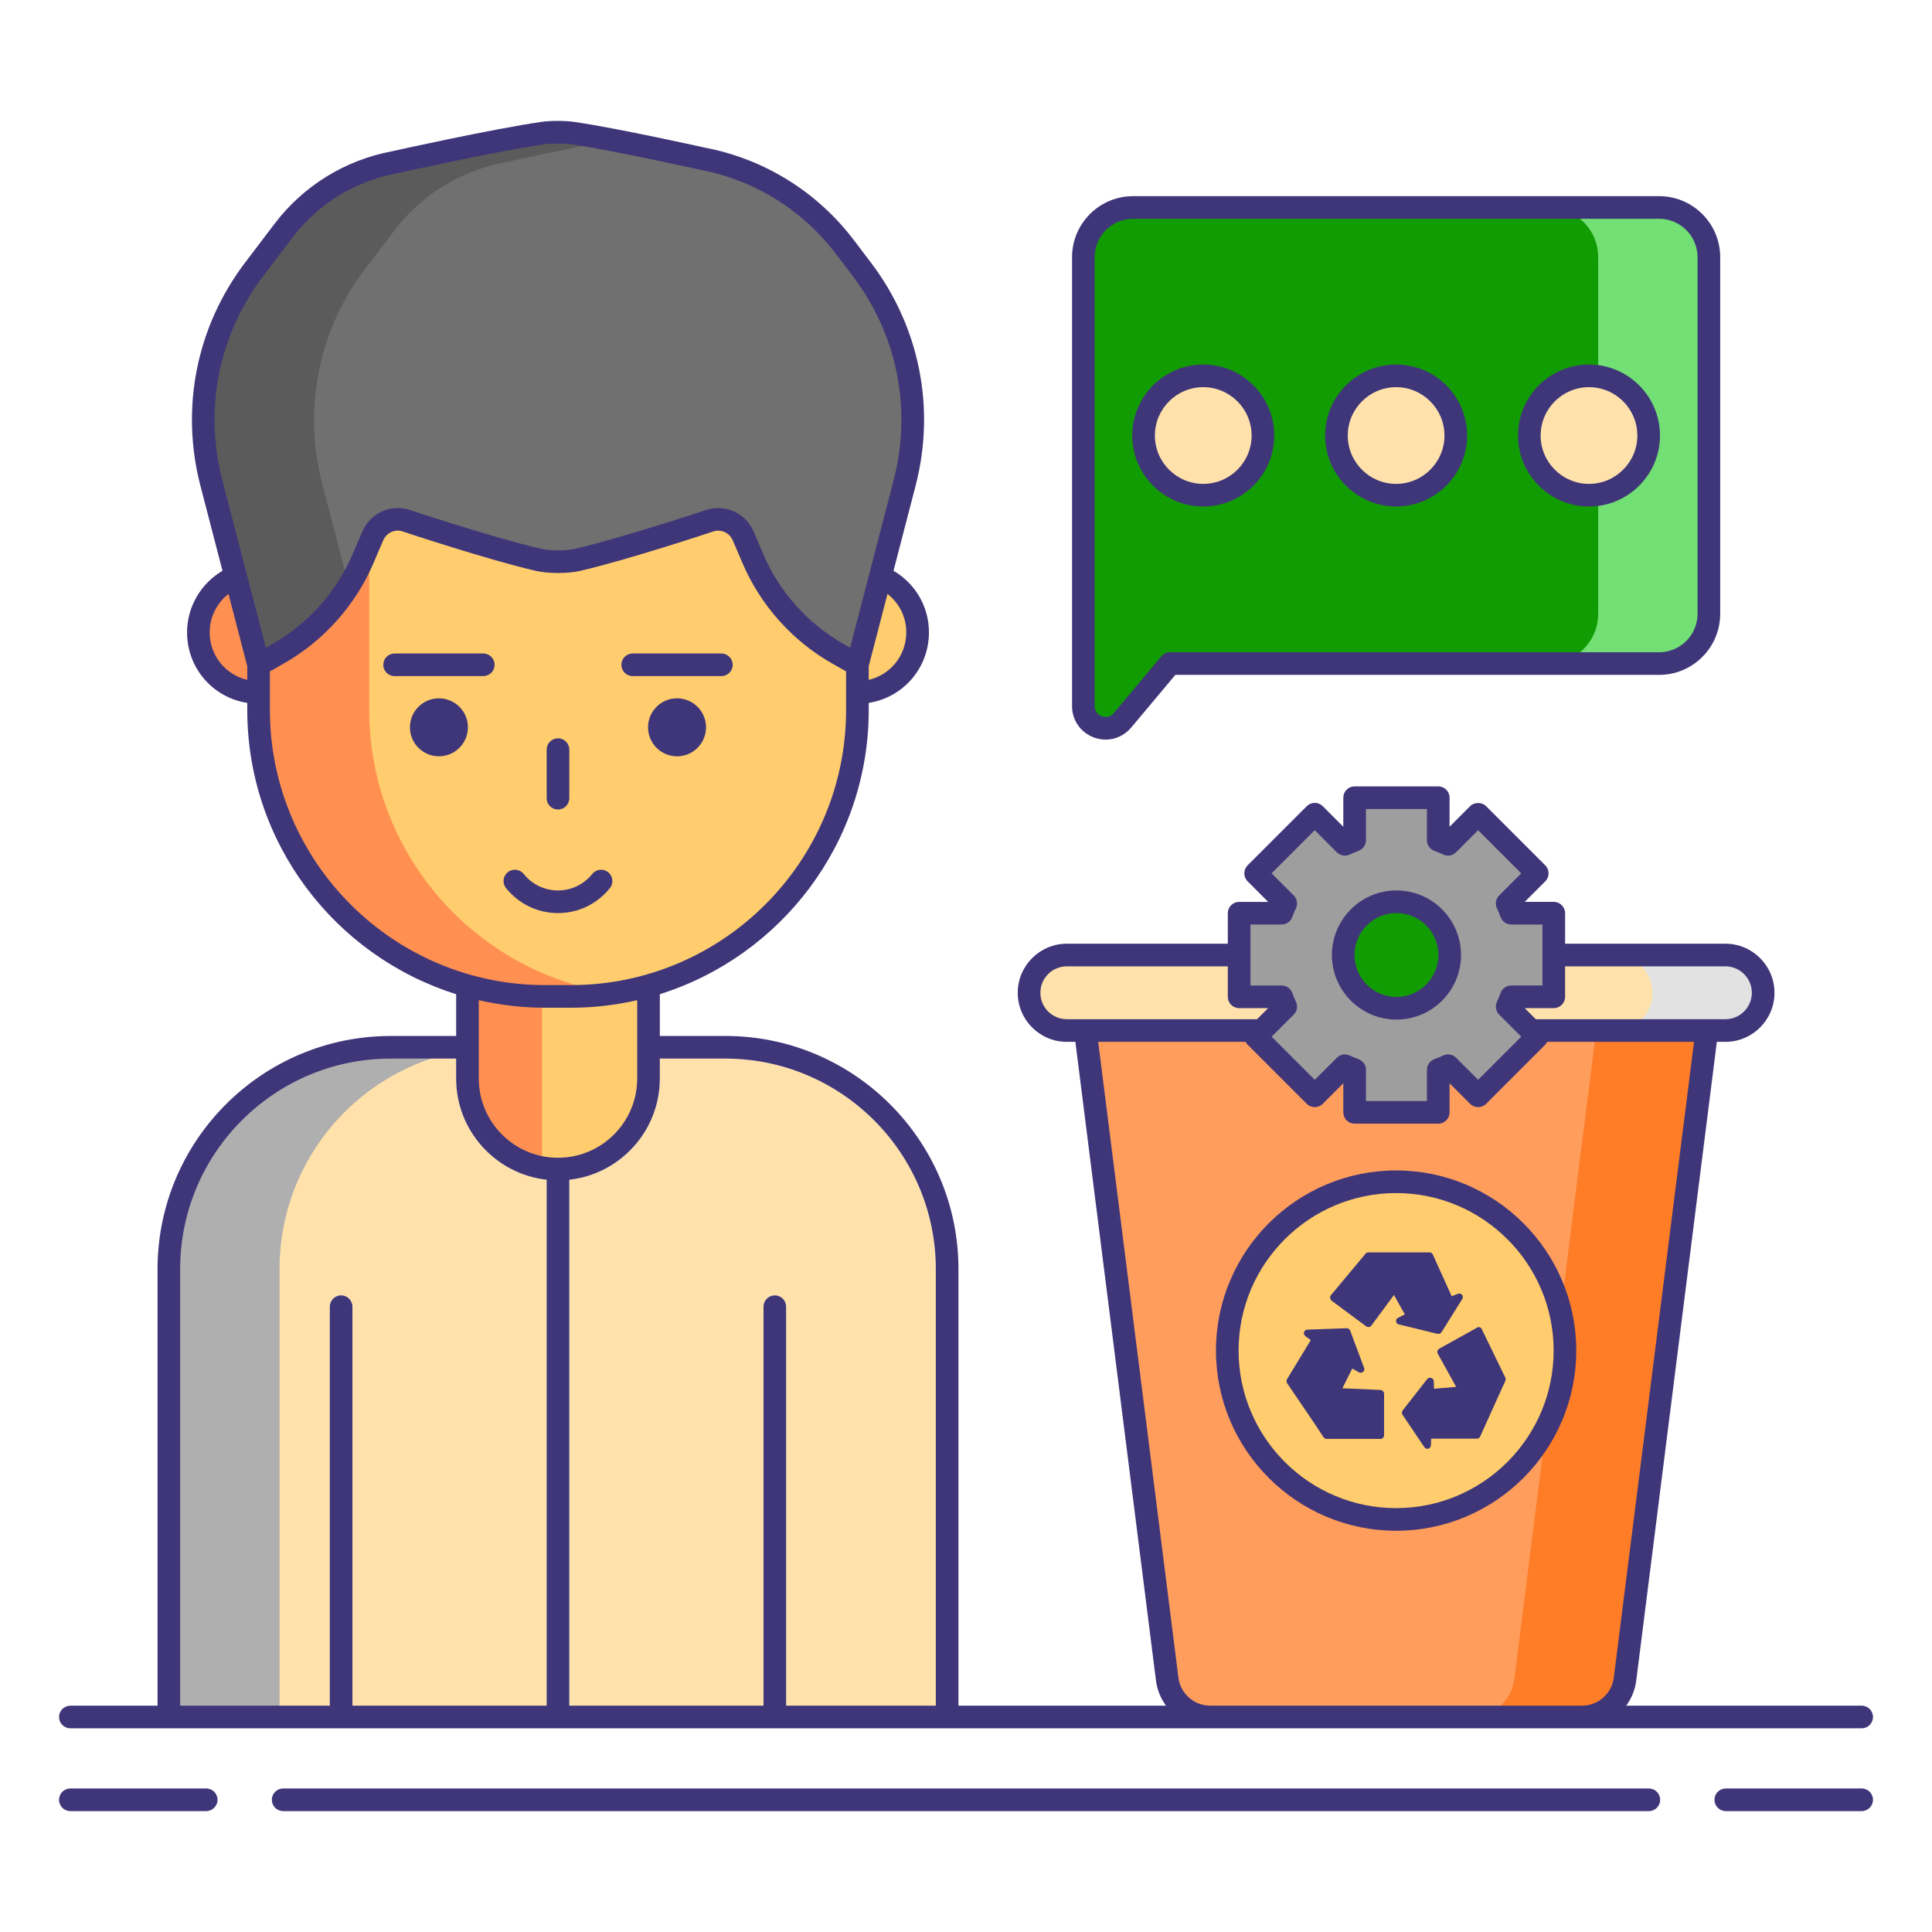 <?xml version="1.0" encoding="UTF-8"?> <svg xmlns="http://www.w3.org/2000/svg" xmlns:xlink="http://www.w3.org/1999/xlink" xmlns:svgjs="http://svgjs.dev/svgjs" id="Layer_1" viewBox="0 0 256 256" width="300" height="300" version="1.1"><g width="100%" height="100%" transform="matrix(1,0,0,1,0,0)"><g><path d="m96.112 140.271h-8.681v2.645c0 6.934-5.258 12.657-11.995 13.407v69.688h25.733v-52.868c0-.828.671-1.5 1.5-1.5s1.5.672 1.5 1.5v52.868h19.831v-57.851c0-15.379-12.511-27.889-27.888-27.889z" fill="#ffe2ab" fill-opacity="1" data-original-color="#cececeff" stroke="none" stroke-opacity="1"></path><path d="m60.441 142.915v-2.645h-8.681c-15.377 0-27.888 12.511-27.888 27.889v57.851h19.831v-52.868c0-.828.671-1.5 1.5-1.5s1.5.672 1.5 1.5v52.868h25.733v-69.688c-6.737-.749-11.995-6.473-11.995-13.407z" fill="#ffe2ab" fill-opacity="1" data-original-color="#cececeff" stroke="none" stroke-opacity="1"></path><g><path d="m66.425 138.771h-14.665c-16.231 0-29.388 13.158-29.388 29.388v59.351h14.667v-59.351c-.001-16.23 13.156-29.387 29.386-29.388z" fill="#afafaf" fill-opacity="1" data-original-color="#afafafff" stroke="none" stroke-opacity="1"></path></g><path d="m73.936 154.91c-6.625 0-11.995-5.37-11.995-11.995v-19.125c0-6.625 5.37-11.995 11.995-11.995 6.625 0 11.995 5.37 11.995 11.995v19.125c0 6.625-5.371 11.995-11.995 11.995z" fill="#ffcd6d" fill-opacity="1" data-original-color="#f8af23ff" stroke="none" stroke-opacity="1"></path><path d="m61.941 123.79v19.125c0 5.9 4.263 10.794 9.875 11.797v-42.719c-5.612 1.003-9.875 5.897-9.875 11.797z" fill="#ff9051" fill-opacity="1" data-original-color="#f87023ff" stroke="none" stroke-opacity="1"></path><g><circle cx="34.262" cy="83.787" fill="#ff9051" r="7.978" fill-opacity="1" data-original-color="#f87023ff" stroke="none" stroke-opacity="1"></circle><circle cx="113.61" cy="83.787" fill="#ffcd6d" r="7.978" fill-opacity="1" data-original-color="#f8af23ff" stroke="none" stroke-opacity="1"></circle></g><path d="m75.652 132.029h-3.433c-20.963 0-37.958-16.994-37.958-37.958v-18.06c0-20.963 16.994-37.958 37.958-37.958h3.433c20.963 0 37.958 16.994 37.958 37.958v18.061c0 20.963-16.995 37.957-37.958 37.957z" fill="#ffcd6d" fill-opacity="1" data-original-color="#f8af23ff" stroke="none" stroke-opacity="1"></path><path d="m48.928 94.072v-18.061c0-19.055 14.041-34.826 32.341-37.541-1.833-.272-3.708-.417-5.617-.417h-3.433c-20.963 0-37.958 16.994-37.958 37.958v18.061c0 20.963 16.994 37.958 37.958 37.958h3.433c1.909 0 3.784-.145 5.617-.417-18.299-2.715-32.341-18.487-32.341-37.541z" fill="#ff9051" fill-opacity="1" data-original-color="#f87023ff" stroke="none" stroke-opacity="1"></path><path d="m71.359 74.185c-6.382-1.468-17.665-5.232-17.665-5.232-1.74-.493-3.575.382-4.287 2.044l-1.316 3.07c-2.273 5.303-6.221 9.714-11.241 12.558l-2.588 1.464-6.279-24.186c-2.512-9.775-.419-20.163 5.684-28.202l3.902-5.14c3.572-4.706 8.761-7.921 14.564-9.027 0 0 13.185-2.941 19.825-3.904 1.124-.163 2.953-.146 4.075.023 5.933.894 17.059 3.376 17.059 3.376 7.508 1.43 14.22 5.59 18.841 11.678l2.272 2.993c6.103 8.039 8.196 18.426 5.684 28.202l-6.279 24.186-2.588-1.464c-5.02-2.844-8.968-7.255-11.241-12.558l-1.316-3.07c-.712-1.662-2.548-2.537-4.287-2.044 0 0-11.284 3.763-17.665 5.232-1.419.327-3.736.327-5.154.001z" fill="#707070" fill-opacity="1" data-original-color="#707070ff" stroke="none" stroke-opacity="1"></path><g><path d="m48.333 35.701 3.902-5.14c3.572-4.706 8.761-7.922 14.564-9.027 0 0 7.781-1.735 14.398-2.977-1.876-.358-3.682-.681-5.165-.904-1.123-.169-2.952-.186-4.075-.023-6.64.962-19.825 3.904-19.825 3.904-5.804 1.105-10.992 4.321-14.564 9.027l-3.902 5.14c-6.103 8.039-8.196 18.427-5.684 28.202l6.279 24.186 2.588-1.464c3.843-2.177 7.05-5.277 9.365-8.988l-3.565-13.734c-2.512-9.775-.419-20.163 5.684-28.202z" fill="#5b5b5b" fill-opacity="1" data-original-color="#5b5b5bff" stroke="none" stroke-opacity="1"></path></g><g fill="#3f3679"><circle cx="58.16" cy="96.373" r="3.842" fill="#3f3679" fill-opacity="1" data-original-color="#3f3679ff" stroke="none" stroke-opacity="1"></circle><circle cx="89.711" cy="96.373" r="3.842" fill="#3f3679" fill-opacity="1" data-original-color="#3f3679ff" stroke="none" stroke-opacity="1"></circle></g><path d="m226.434 34.081v47.255c0 3.639-2.95 6.59-6.59 6.59h-64.807l-6.298 7.519c-1.762 2.103-5.189.857-5.189-1.886v-5.632-8.032-45.814c0-3.639 2.95-6.59 6.59-6.59h69.705c3.639.001 6.589 2.951 6.589 6.59z" fill="#119c03" fill-opacity="1" data-original-color="#f46275ff" stroke="none" stroke-opacity="1"></path><g><path d="m219.845 27.492h-14.667c3.639 0 6.59 2.95 6.59 6.59v47.255c0 3.639-2.95 6.59-6.59 6.59h14.667c3.639 0 6.59-2.95 6.59-6.59v-47.255c-.001-3.64-2.951-6.59-6.59-6.59z" fill="#72e074" fill-opacity="1" data-original-color="#f48875ff" stroke="none" stroke-opacity="1"></path></g><g fill="#cecece"><circle cx="210.549" cy="57.709" r="7.907" fill="#ffe2ab" fill-opacity="1" data-original-color="#cececeff" stroke="none" stroke-opacity="1"></circle><circle cx="184.992" cy="57.709" r="7.907" fill="#ffe2ab" fill-opacity="1" data-original-color="#cececeff" stroke="none" stroke-opacity="1"></circle><circle cx="159.435" cy="57.709" r="7.907" fill="#ffe2ab" fill-opacity="1" data-original-color="#cececeff" stroke="none" stroke-opacity="1"></circle></g><path d="m209.63 227.51h-49.276c-2.892 0-5.332-2.151-5.694-5.02l-10.844-85.939h82.351l-10.844 85.939c-.361 2.868-2.801 5.02-5.693 5.02z" fill="#ff6600" fill-opacity="0.639" data-original-color="#63bce7ff" stroke="none" stroke-opacity="1"></path><g><path d="m211.501 136.55-10.844 85.939c-.362 2.869-2.802 5.02-5.694 5.02h14.667c2.892 0 5.332-2.152 5.694-5.02l10.844-85.939z" fill="#ff6600" fill-opacity="0.573" data-original-color="#63e2e7ff" stroke="none" stroke-opacity="1"></path></g><path d="m228.626 126.545h-87.268c-2.763 0-5.002 2.24-5.002 5.002 0 2.763 2.24 5.002 5.002 5.002h87.268c2.763 0 5.002-2.24 5.002-5.002 0-2.762-2.239-5.002-5.002-5.002z" fill="#ffe2ab" fill-opacity="1" data-original-color="#cececeff" stroke="none" stroke-opacity="1"></path><g><path d="m228.626 126.545h-14.667c2.763 0 5.002 2.24 5.002 5.002s-2.24 5.002-5.002 5.002h14.667c2.763 0 5.002-2.24 5.002-5.002s-2.239-5.002-5.002-5.002z" fill="#e2e2e2" fill-opacity="1" data-original-color="#e2e2e2ff" stroke="none" stroke-opacity="1"></path></g><g><circle cx="184.992" cy="178.961" fill="#ffcd6d" r="22.372" fill-opacity="1" data-original-color="#f8af23ff" stroke="none" stroke-opacity="1"></circle><g fill="#3f3679"><path d="m193.726 171.566c-.125-.156-.343-.218-.562-.125l-.811.312-2.496-5.523c-.094-.187-.25-.281-.437-.281h-8.114c-.156 0-.281.062-.374.187l-4.587 5.492c-.094.094-.125.25-.094.374.031.125.094.25.187.343l4.587 3.401c.218.156.531.125.687-.094l2.996-4.057 1.435 2.559-.905.468c-.187.094-.281.281-.25.468s.156.374.374.406l5.118 1.248h.125c.156 0 .312-.094.406-.218l2.746-4.4c.125-.186.094-.404-.031-.56z" fill="#3f3679" fill-opacity="1" data-original-color="#3f3679ff" stroke="none" stroke-opacity="1"></path><path d="m182.929 184.173-5.055-.218 1.311-2.621.874.499c.187.094.406.094.562-.062.156-.125.218-.343.125-.531l-1.841-4.931c-.062-.187-.25-.312-.468-.312l-5.211.187c-.218 0-.374.156-.437.343-.062.187.031.406.187.531l.718.499-3.152 5.18c-.094.156-.094.374 0 .531l3.495 5.149 1.342 2.028c.094.125.25.218.406.218h7.115c.281 0 .499-.218.499-.499v-5.492c-.002-.25-.221-.468-.47-.499z" fill="#3f3679" fill-opacity="1" data-original-color="#3f3679ff" stroke="none" stroke-opacity="1"></path><path d="m199.468 182.55-3.121-6.428c-.062-.125-.156-.218-.281-.25-.125-.031-.25-.031-.374.062l-4.993 2.777c-.218.125-.312.437-.187.655l2.434 4.4-2.933.25-.031-.999c0-.218-.156-.374-.343-.437-.187-.062-.406 0-.531.156l-3.245 4.15c-.125.156-.125.406-.031.562l2.902 4.306c.094.125.232.212.406.218.294.01.468-.281.468-.468l.031-.874h6.054c.187 0 .374-.125.437-.281l3.339-7.396c.061-.122.061-.278-.001-.403z" fill="#3f3679" fill-opacity="1" data-original-color="#3f3679ff" stroke="none" stroke-opacity="1"></path></g></g><path d="m169.826 132.083c.159.445.34.873.537 1.296l-3.986 3.986 7.837 7.837 3.986-3.986c.424.197.856.378 1.296.537v5.638h11.08v-5.638c.44-.159.873-.34 1.296-.537l3.986 3.986 7.837-7.837-3.986-3.986c.197-.424.378-.852.537-1.296h5.639v-11.08h-5.639c-.159-.441-.34-.873-.537-1.296l3.986-3.986-7.837-7.837-3.986 3.99c-.424-.197-.856-.382-1.296-.541v-5.634h-11.08v5.634c-.441.159-.873.344-1.296.541l-3.986-3.99-7.837 7.837 3.986 3.986c-.197.424-.378.856-.537 1.296h-5.634v11.08z" fill="#9e9e9e" fill-opacity="1" data-original-color="#9e9e9eff" stroke="none" stroke-opacity="1"></path><circle cx="185.038" cy="126.544" fill="#119c03" r="7.056" fill-opacity="1" data-original-color="#f46275ff" stroke="none" stroke-opacity="1"></circle><g fill="#3f3679"><path d="m27.323 236.982h-18.003c-.829 0-1.5.672-1.5 1.5s.671 1.5 1.5 1.5h18.003c.829 0 1.5-.672 1.5-1.5s-.671-1.5-1.5-1.5z" fill="#3f3679" fill-opacity="1" data-original-color="#3f3679ff" stroke="none" stroke-opacity="1"></path><path d="m246.68 236.982h-18.003c-.829 0-1.5.672-1.5 1.5s.671 1.5 1.5 1.5h18.003c.829 0 1.5-.672 1.5-1.5s-.671-1.5-1.5-1.5z" fill="#3f3679" fill-opacity="1" data-original-color="#3f3679ff" stroke="none" stroke-opacity="1"></path><path d="m218.479 236.982h-180.958c-.829 0-1.5.672-1.5 1.5s.671 1.5 1.5 1.5h180.959c.829 0 1.5-.672 1.5-1.5s-.672-1.5-1.501-1.5z" fill="#3f3679" fill-opacity="1" data-original-color="#3f3679ff" stroke="none" stroke-opacity="1"></path><path d="m9.32 229.01h13.052 51.564 51.564 34.855 49.276 37.05c.829 0 1.5-.672 1.5-1.5s-.671-1.5-1.5-1.5h-31.195c.695-.958 1.17-2.09 1.326-3.333l10.679-84.627h1.135c3.585 0 6.502-2.917 6.502-6.502s-2.917-6.502-6.502-6.502h-21.242v-4.042c0-.828-.671-1.5-1.5-1.5h-3.851l2.722-2.722c.586-.586.586-1.535 0-2.121l-7.837-7.837c-.563-.563-1.559-.563-2.122 0l-2.721 2.724v-3.849c0-.828-.671-1.5-1.5-1.5h-11.08c-.829 0-1.5.672-1.5 1.5v3.849l-2.721-2.724c-.281-.281-.663-.439-1.061-.439-.398 0-.779.158-1.061.439l-7.837 7.837c-.281.281-.439.663-.439 1.061s.158.779.439 1.061l2.722 2.722h-3.847c-.829 0-1.5.672-1.5 1.5v4.042h-21.333c-3.585 0-6.502 2.917-6.502 6.502s2.917 6.502 6.502 6.502h1.135l10.679 84.627c.157 1.243.631 2.375 1.326 3.333h-27.497v-57.851c0-17.032-13.856-30.889-30.888-30.889h-8.681v-5.538c16.021-5.022 27.679-20.005 27.679-37.661v-.934c4.588-.724 7.978-4.635 7.978-9.35 0-3.395-1.793-6.458-4.694-8.158l2.947-11.354c2.643-10.28.477-21.025-5.941-29.481l-2.272-2.993c-4.854-6.394-11.87-10.742-19.709-12.234-.457-.102-11.246-2.504-17.163-3.396-1.288-.195-3.271-.204-4.513-.023-6.621.959-19.396 3.803-19.891 3.914-6.179 1.177-11.676 4.584-15.478 9.594l-3.902 5.14c-6.418 8.456-8.584 19.202-5.94 29.486l2.946 11.348c-2.872 1.689-4.694 4.784-4.694 8.159 0 4.721 3.388 8.628 7.978 9.351v.933c0 17.656 11.657 32.639 27.679 37.661v5.538h-8.681c-17.032 0-30.888 13.856-30.888 30.889v57.851h-11.552c-.829 0-1.5.672-1.5 1.5s.671 1.497 1.5 1.497zm219.306-100.964c1.931 0 3.502 1.571 3.502 3.502s-1.571 3.502-3.502 3.502h-2.458-22.668l-1.467-1.467h3.851c.829 0 1.5-.672 1.5-1.5v-4.037zm-62.935-5.542h4.134c.632 0 1.197-.396 1.411-.991.144-.399.308-.789.486-1.173.266-.571.146-1.248-.299-1.693l-2.925-2.925 5.715-5.715 2.925 2.928c.444.444 1.12.564 1.692.3.384-.178.775-.347 1.175-.49.595-.215.991-.779.991-1.411v-4.134h8.08v4.134c0 .632.396 1.196.99 1.411.399.144.792.313 1.176.491.574.267 1.247.144 1.691-.301l2.925-2.928 5.715 5.715-2.925 2.925c-.446.445-.565 1.122-.299 1.693.179.384.342.774.486 1.174.215.595.779.99 1.411.99h4.138v8.079h-4.138c-.633 0-1.198.397-1.412.994-.144.401-.307.787-.485 1.17-.266.571-.146 1.248.299 1.693l2.925 2.925-5.716 5.716-2.925-2.925c-.446-.446-1.121-.563-1.693-.3-.385.18-.777.343-1.176.487-.593.216-.987.779-.987 1.41v4.138h-8.08v-4.138c0-.631-.395-1.194-.988-1.41-.4-.145-.792-.308-1.175-.486-.572-.266-1.248-.147-1.694.299l-2.925 2.925-5.715-5.716 2.925-2.925c.446-.445.565-1.122.299-1.693-.178-.382-.341-.768-.484-1.169-.213-.597-.779-.995-1.413-.995h-4.134v-8.079zm-27.835 9.044c0-1.931 1.571-3.502 3.502-3.502h21.333v4.037c0 .828.671 1.5 1.5 1.5h3.847l-1.467 1.467h-.291-22.464-2.458c-1.931 0-3.502-1.571-3.502-3.502zm18.293 90.754-10.631-84.252h19.533c.07.136.156.266.266.376l7.837 7.837c.586.586 1.535.586 2.121 0l2.722-2.721v3.85c0 .828.671 1.5 1.5 1.5h11.08c.829 0 1.5-.672 1.5-1.5v-3.85l2.721 2.721c.586.586 1.535.586 2.121 0l7.837-7.837c.111-.111.181-.244.25-.376h19.462l-10.631 84.252c-.267 2.114-2.074 3.708-4.205 3.708h-49.276c-2.132 0-3.94-1.594-4.207-3.708zm-60.038-82.031c15.377 0 27.888 12.511 27.888 27.889v57.851h-19.831v-52.868c0-.828-.671-1.5-1.5-1.5s-1.5.672-1.5 1.5v52.868h-25.732v-69.688c6.737-.749 11.995-6.473 11.995-13.407v-2.645zm23.976-56.484c0 3.058-2.087 5.621-4.978 6.298v-1.805l2.488-9.583c1.554 1.214 2.49 3.065 2.49 5.09zm-85.226-47.179 3.902-5.14c3.353-4.418 8.201-7.423 13.696-8.471.131-.029 13.206-2.94 19.714-3.883.457-.066 1.07-.099 1.697-.099.697 0 1.41.04 1.939.12 5.813.876 16.845 3.333 17.002 3.367 7.156 1.362 13.522 5.309 17.927 11.111l2.272 2.993c5.861 7.721 7.839 17.533 5.427 26.917l-5.788 22.296-.887-.502c-4.706-2.666-8.471-6.872-10.602-11.844l-1.315-3.069c-1.006-2.348-3.617-3.595-6.141-2.876-.112.037-11.29 3.758-17.526 5.192-1.194.275-3.288.276-4.481 0-6.238-1.435-17.415-5.155-17.593-5.213-2.46-.697-5.07.549-6.075 2.896l-1.316 3.069c-2.13 4.971-5.895 9.177-10.601 11.843l-.888.503-5.788-22.288c-2.414-9.388-.436-19.201 5.425-26.922zm-7.077 47.179c0-2.011.95-3.874 2.491-5.087l2.487 9.579v1.805c-2.893-.676-4.978-3.235-4.978-6.297zm7.978 10.284v-5.108l1.827-1.035c5.274-2.987 9.493-7.7 11.88-13.271l1.316-3.069c.414-.967 1.486-1.475 2.434-1.212.463.154 11.425 3.804 17.804 5.271 1.634.375 4.193.375 5.827 0 6.378-1.467 17.34-5.116 17.738-5.25 1.01-.288 2.085.226 2.5 1.191l1.315 3.069c2.388 5.571 6.607 10.284 11.881 13.272l1.826 1.034v5.108c0 20.103-16.355 36.458-36.458 36.458h-3.433c-20.102 0-36.457-16.355-36.457-36.458zm36.457 39.458h3.433c3.018 0 5.953-.352 8.779-.997v10.382c0 5.787-4.708 10.495-10.495 10.495s-10.495-4.708-10.495-10.495v-10.382c2.825.645 5.76.997 8.778.997zm-20.459 6.742h8.681v2.645c0 6.934 5.258 12.657 11.995 13.407v69.688h-25.734v-52.868c0-.828-.671-1.5-1.5-1.5s-1.5.672-1.5 1.5v52.868h-19.83v-57.851c0-15.379 12.51-27.889 27.888-27.889z" fill="#3f3679" fill-opacity="1" data-original-color="#3f3679ff" stroke="none" stroke-opacity="1"></path><path d="m73.936 107.263c.829 0 1.5-.672 1.5-1.5v-6.432c0-.828-.671-1.5-1.5-1.5s-1.5.672-1.5 1.5v6.432c0 .828.671 1.5 1.5 1.5z" fill="#3f3679" fill-opacity="1" data-original-color="#3f3679ff" stroke="none" stroke-opacity="1"></path><path d="m64.034 86.589h-11.748c-.829 0-1.5.672-1.5 1.5s.671 1.5 1.5 1.5h11.748c.829 0 1.5-.672 1.5-1.5s-.671-1.5-1.5-1.5z" fill="#3f3679" fill-opacity="1" data-original-color="#3f3679ff" stroke="none" stroke-opacity="1"></path><path d="m83.837 89.589h11.748c.829 0 1.5-.672 1.5-1.5s-.671-1.5-1.5-1.5h-11.748c-.829 0-1.5.672-1.5 1.5s.671 1.5 1.5 1.5z" fill="#3f3679" fill-opacity="1" data-original-color="#3f3679ff" stroke="none" stroke-opacity="1"></path><path d="m80.816 117.68c.519-.646.415-1.59-.231-2.108-.647-.521-1.591-.415-2.108.231-1.114 1.389-2.77 2.186-4.541 2.186s-3.427-.797-4.541-2.186c-.517-.646-1.461-.75-2.108-.231-.646.519-.75 1.462-.231 2.108 1.687 2.103 4.194 3.309 6.881 3.309s5.193-1.207 6.879-3.309z" fill="#3f3679" fill-opacity="1" data-original-color="#3f3679ff" stroke="none" stroke-opacity="1"></path><path d="m144.971 97.729c.507.184 1.026.273 1.538.273 1.281 0 2.514-.561 3.38-1.595l5.849-6.982h64.107c4.461 0 8.09-3.629 8.09-8.089v-47.255c0-4.46-3.629-8.089-8.09-8.089h-69.705c-4.46 0-8.089 3.629-8.089 8.089v59.478c-.001 1.888 1.146 3.525 2.92 4.17zm.079-63.648c0-2.806 2.283-5.089 5.089-5.089h69.705c2.807 0 5.09 2.283 5.09 5.089v47.256c0 2.806-2.283 5.089-5.09 5.089h-64.807c-.444 0-.865.196-1.15.537l-6.298 7.52c-.6.716-1.371.508-1.593.427-.222-.08-.946-.416-.946-1.351z" fill="#3f3679" fill-opacity="1" data-original-color="#3f3679ff" stroke="none" stroke-opacity="1"></path><path d="m210.549 67.116c5.187 0 9.407-4.22 9.407-9.407s-4.22-9.407-9.407-9.407c-5.188 0-9.408 4.22-9.408 9.407s4.221 9.407 9.408 9.407zm0-15.814c3.533 0 6.407 2.874 6.407 6.407s-2.875 6.407-6.407 6.407c-3.533 0-6.408-2.874-6.408-6.407s2.875-6.407 6.408-6.407z" fill="#3f3679" fill-opacity="1" data-original-color="#3f3679ff" stroke="none" stroke-opacity="1"></path><path d="m184.992 67.116c5.188 0 9.408-4.22 9.408-9.407s-4.22-9.407-9.408-9.407c-5.187 0-9.407 4.22-9.407 9.407s4.22 9.407 9.407 9.407zm0-15.814c3.533 0 6.408 2.874 6.408 6.407s-2.875 6.407-6.408 6.407-6.407-2.874-6.407-6.407 2.874-6.407 6.407-6.407z" fill="#3f3679" fill-opacity="1" data-original-color="#3f3679ff" stroke="none" stroke-opacity="1"></path><path d="m159.435 67.116c5.188 0 9.408-4.22 9.408-9.407s-4.22-9.407-9.408-9.407c-5.187 0-9.407 4.22-9.407 9.407s4.22 9.407 9.407 9.407zm0-15.814c3.533 0 6.408 2.874 6.408 6.407s-2.875 6.407-6.408 6.407-6.407-2.874-6.407-6.407 2.874-6.407 6.407-6.407z" fill="#3f3679" fill-opacity="1" data-original-color="#3f3679ff" stroke="none" stroke-opacity="1"></path><path d="m184.992 155.089c-13.164 0-23.873 10.709-23.873 23.872 0 13.164 10.709 23.873 23.873 23.873s23.873-10.709 23.873-23.873c0-13.163-10.709-23.872-23.873-23.872zm0 44.745c-11.509 0-20.873-9.363-20.873-20.873 0-11.509 9.363-20.872 20.873-20.872s20.873 9.363 20.873 20.872c0 11.51-9.364 20.873-20.873 20.873z" fill="#3f3679" fill-opacity="1" data-original-color="#3f3679ff" stroke="none" stroke-opacity="1"></path><path d="m185.038 135.1c4.718 0 8.556-3.838 8.556-8.556s-3.838-8.556-8.556-8.556-8.556 3.838-8.556 8.556 3.838 8.556 8.556 8.556zm0-14.112c3.063 0 5.556 2.492 5.556 5.556s-2.492 5.556-5.556 5.556-5.556-2.492-5.556-5.556 2.493-5.556 5.556-5.556z" fill="#3f3679" fill-opacity="1" data-original-color="#3f3679ff" stroke="none" stroke-opacity="1"></path></g></g></g></svg> 